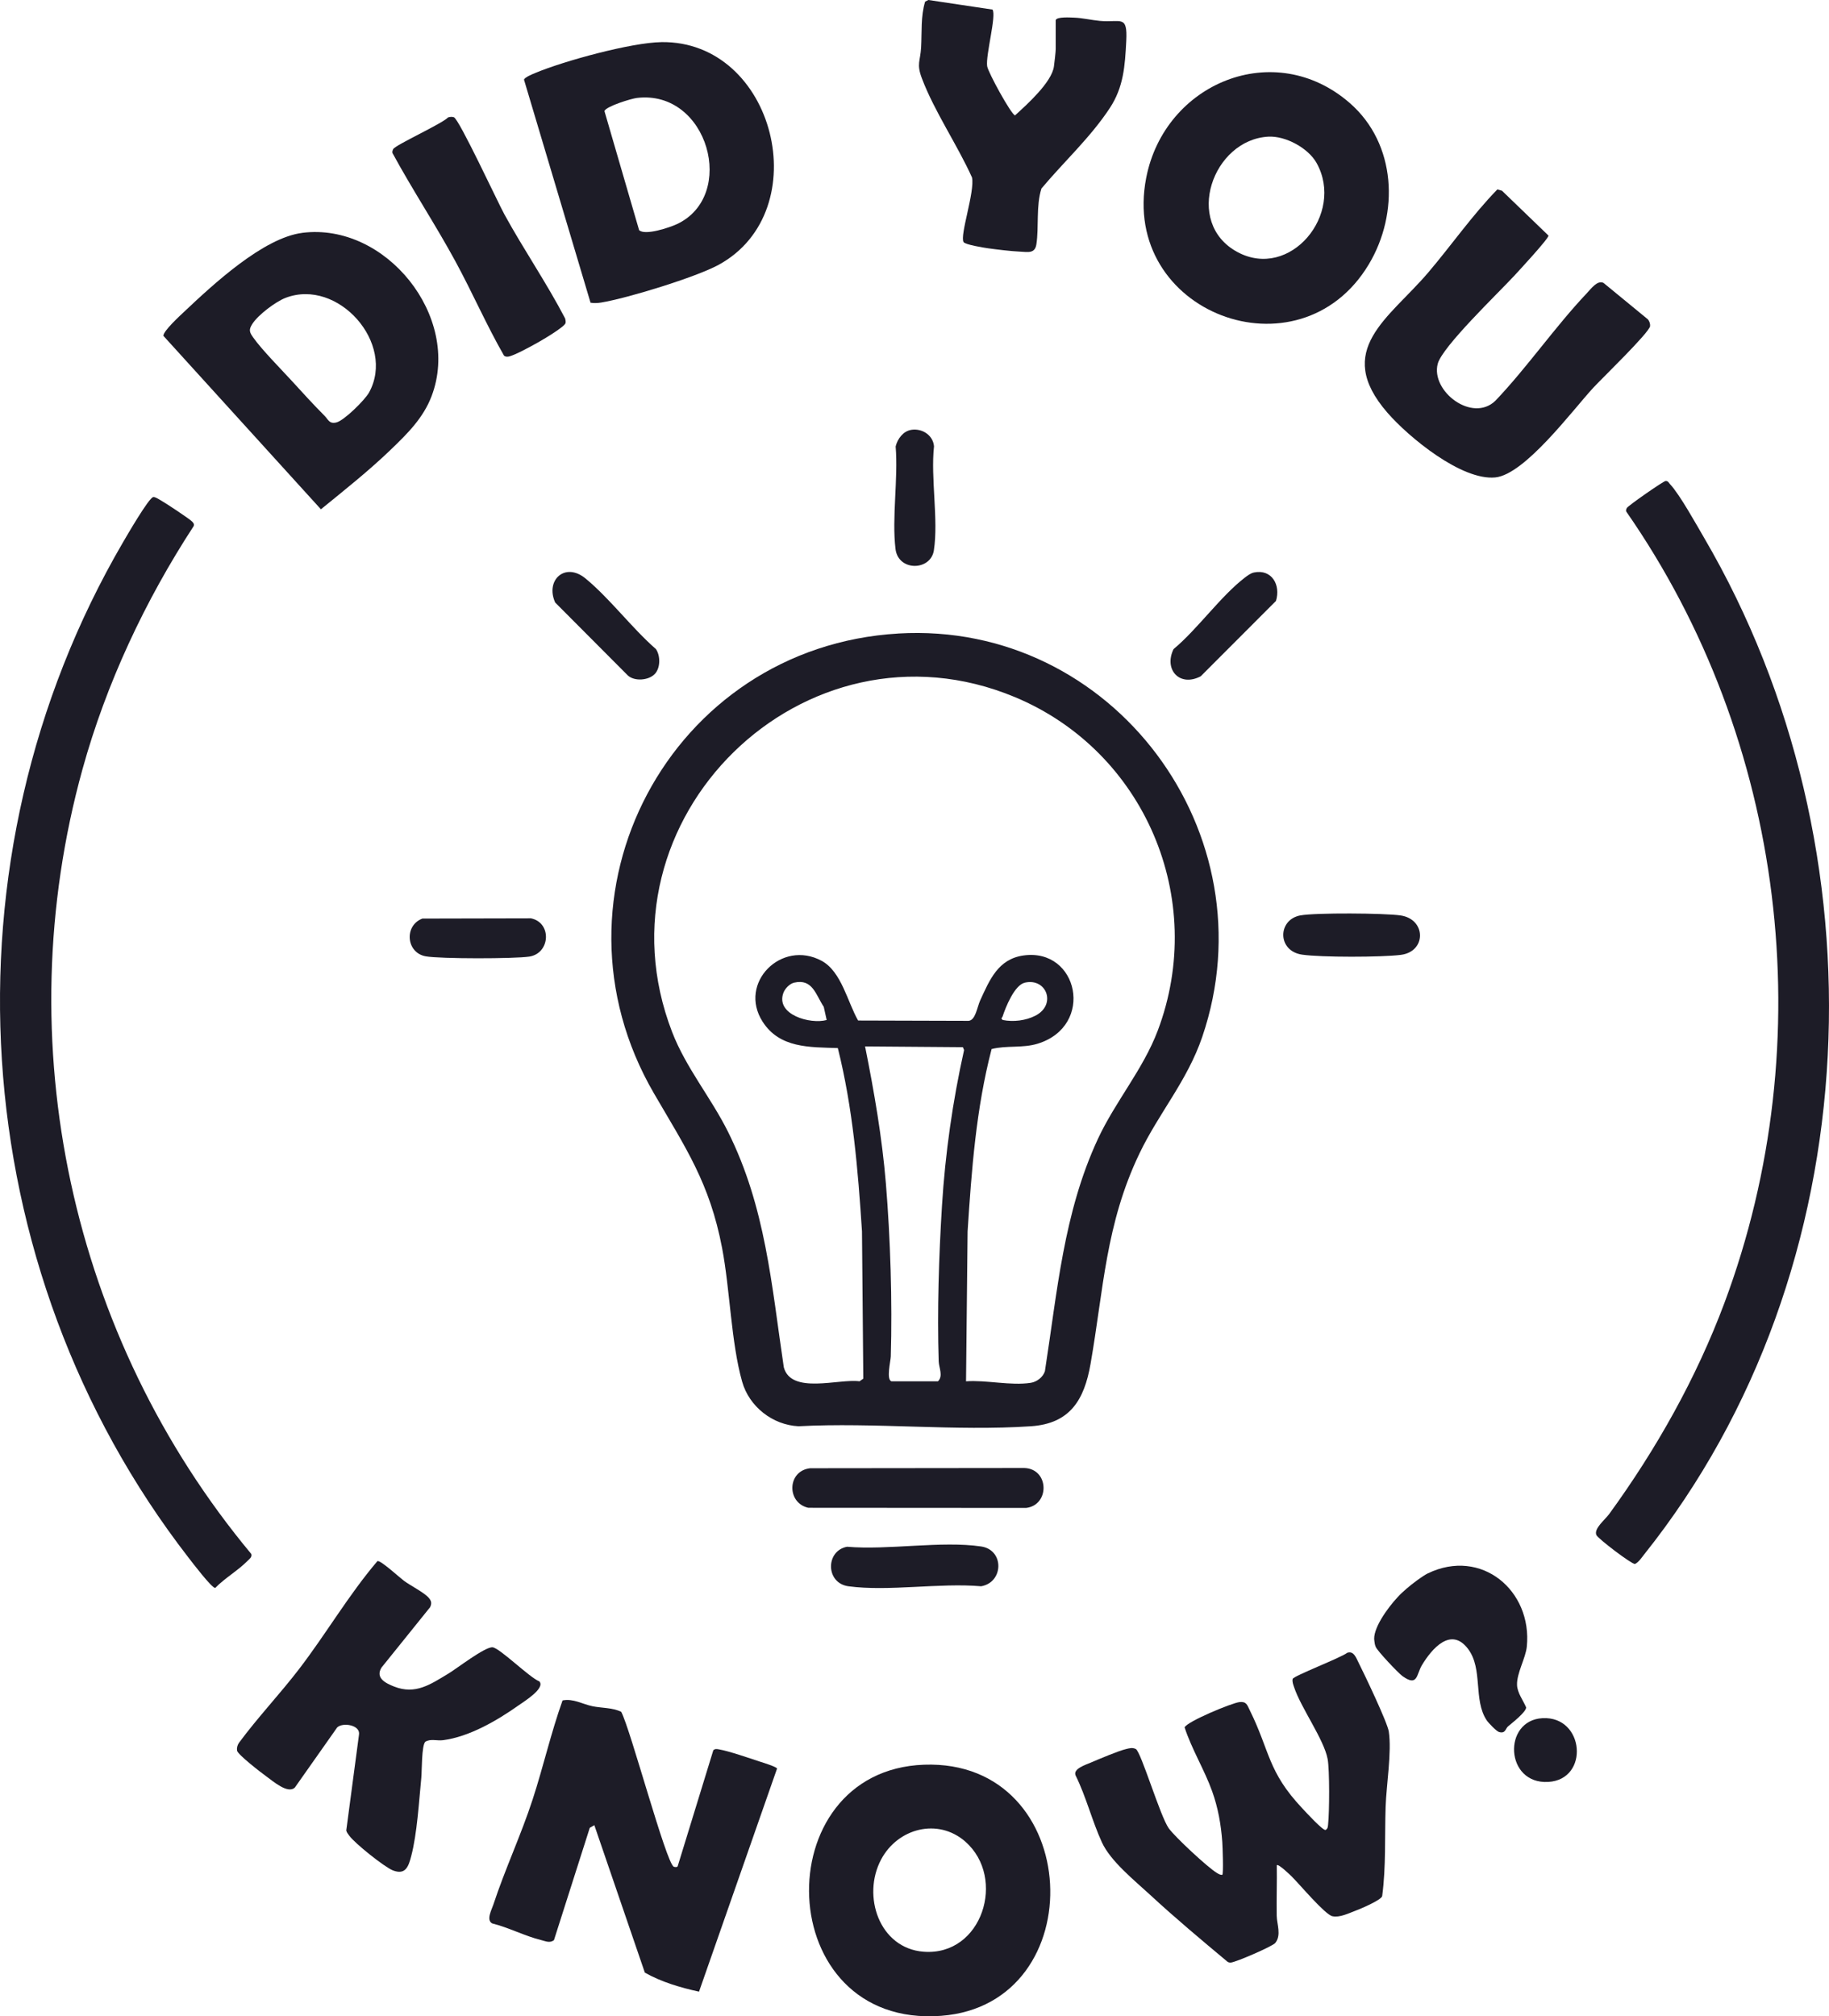 <?xml version="1.0" encoding="UTF-8"?>
<svg id="Layer_1" data-name="Layer 1" xmlns="http://www.w3.org/2000/svg" width="114.92" height="126.66" viewBox="0 0 114.92 126.66">
  <g>
    <path d="M56.449,39.795c13.481-.791,23.431,12.589,19.093,25.334-.943,2.77-2.722,4.775-3.946,7.328-2.129,4.442-2.251,8.512-3.076,13.23-.392,2.235-1.272,3.741-3.742,3.908-4.737.321-9.83-.253-14.605,0-1.625-.077-3.097-1.228-3.542-2.799-.697-2.46-.763-5.801-1.261-8.402-.781-4.087-2.279-6.268-4.281-9.71-7.253-12.476,1.02-28.046,15.358-28.887h.001ZM60.696,86.772c1.286-.093,2.807.289,4.071.094.384-.059.766-.355.886-.725.781-5.001,1.171-9.947,3.328-14.59,1.096-2.358,2.839-4.367,3.762-6.808,3.134-8.294-.836-17.56-8.974-20.952-13.222-5.514-26.691,7.685-21.539,21.036.867,2.248,2.431,4.106,3.506,6.257,2.373,4.75,2.74,9.625,3.512,14.807.462,1.726,3.458.702,4.758.88l.237-.166-.083-9.251c-.251-3.874-.574-7.751-1.518-11.516-1.778-.059-3.657.015-4.729-1.663-1.55-2.425,1.188-5.182,3.715-3.816,1.25.676,1.633,2.62,2.29,3.749l6.937.02c.442-.033.542-.87.731-1.281.593-1.289,1.122-2.596,2.712-2.824,3.459-.497,4.512,4.421.908,5.538-.965.299-1.962.095-2.902.34-.973,3.74-1.259,7.603-1.508,11.455l-.098,9.416h-.001ZM49.896,61.729c-.279.064-.574.373-.672.636-.51,1.38,1.697,1.995,2.718,1.71l-.184-.828c-.5-.749-.697-1.788-1.862-1.518ZM64.391,61.73c-.652.151-1.206,1.543-1.397,2.127-.032.099-.147.096.015.219.666.132,1.445.037,2.048-.273,1.343-.689.702-2.389-.666-2.074h0ZM56.015,86.772h2.919c.342-.335.059-.854.046-1.254-.1-3.155.011-6.614.206-9.767.204-3.289.673-6.583,1.389-9.789l-.075-.18-6.145-.047c.568,2.838,1.069,5.714,1.307,8.607.283,3.434.41,7.428.308,10.874-.009.29-.299,1.449.046,1.557h0Z" fill="#1d1c27" stroke-width="0"/>
    <path d="M9.627,31.226c.124-.023.35.136.472.203.273.149,1.838,1.181,1.98,1.343.082.091.133.145.089.278-3.05,4.675-5.49,9.873-6.985,15.271-4.75,17.161-.736,35.681,10.606,49.297.061.203-.114.308-.235.431-.568.586-1.445,1.097-2.03,1.701-.203.036-1.474-1.636-1.689-1.914C-2.297,79.589-3.909,54.01,7.732,34.06c.245-.42,1.615-2.782,1.894-2.835h.001Z" fill="#1d1c27" stroke-width="0"/>
    <path d="M104.651,30.217c.156-.016.195.105.278.194.621.663,1.646,2.523,2.151,3.385,11.432,19.545,10.516,45.942-3.763,63.838-.162.203-.359.509-.591.614-.219.006-2.313-1.584-2.42-1.816-.185-.398.552-.978.797-1.316,2.966-4.074,5.484-8.55,7.252-13.283,6.136-16.437,3.822-35.329-6.172-49.694-.038-.085-.001-.148.032-.224.062-.137,2.289-1.686,2.437-1.701v.002Z" fill="#1d1c27" stroke-width="0"/>
    <path d="M81.195,117.91c-.099-.098-.873-.851-.971-.74.017,1.056-.023,2.117-.005,3.175.009.524.308,1.223-.093,1.711-.177.215-2.494,1.214-2.79,1.229-.074.004-.14-.007-.204-.047-1.641-1.371-3.295-2.752-4.864-4.204-.991-.915-2.488-2.111-3.035-3.306-.612-1.333-.991-2.867-1.65-4.197-.184-.423.655-.678.993-.824.502-.215,1.711-.726,2.183-.836.21-.049.398-.106.607,0,.326.164,1.528,4.219,2.068,4.977.379.534,2.462,2.475,3.029,2.809.105.062.205.131.336.116.084-.061.02-1.785,0-2.062-.079-1.098-.267-2.156-.637-3.187-.49-1.366-1.279-2.629-1.731-4.013.162-.372,2.98-1.541,3.455-1.589.434-.044.474.177.642.516,1.276,2.578,1.111,3.838,3.3,6.16.209.222,1.279,1.394,1.461,1.358.147-.09.141-.198.158-.347.085-.745.1-3.417-.028-4.108-.231-1.24-1.684-3.223-2.113-4.53-.053-.161-.124-.334-.083-.505.043-.185,3.054-1.339,3.427-1.641.408-.146.565.327.708.61.358.709,1.815,3.758,1.903,4.337.193,1.276-.153,3.359-.199,4.72-.063,1.873.032,3.756-.217,5.621-.078.258-1.376.804-1.695.923-.425.159-.976.436-1.433.337-.465-.1-2.069-2.015-2.524-2.462v-.004Z" fill="#1d1c27" stroke-width="0"/>
    <path d="M39.031,107.533c.571,1.045,2.829,9.534,3.305,9.731.065.027.235.049.251-.053l2.232-7.263c.112-.103.219-.079.353-.056.64.11,1.888.547,2.561.766.179.058,1.064.329,1.091.441l-4.903,14.014c-1.158-.252-2.388-.613-3.405-1.198l-3.172-9.259-.287.164-2.251,7.059c-.268.2-.523.062-.803-.006-1.011-.246-2.048-.794-3.074-1.045-.399-.21-.04-.851.072-1.191.724-2.203,1.736-4.36,2.465-6.595.671-2.058,1.151-4.183,1.88-6.223.66-.137,1.255.233,1.873.362.584.122,1.255.082,1.812.352h0Z" fill="#1d1c27" stroke-width="0"/>
    <path d="M58.061,110.856c10.057-.359,10.696,15.05,1.074,15.775-10.674.804-11.08-15.417-1.074-15.775ZM60.663,115.695c-1.731-1.523-4.262-.846-5.304,1.121-1.212,2.29-.111,5.573,2.671,5.788,3.691.284,5.217-4.633,2.631-6.908h.001Z" fill="#1d1c27" stroke-width="0"/>
    <path d="M84.82,6.482c2.918,2.55,3.105,6.919,1.185,10.123-4.371,7.296-15.638,3.056-13.987-5.431,1.16-5.966,8.067-8.829,12.802-4.692h0ZM79.701,8.584c-3.502.183-5.352,5.402-1.961,7.243,3.318,1.801,6.771-2.383,4.984-5.588-.524-.94-1.949-1.711-3.024-1.654h.001Z" fill="#1d1c27" stroke-width="0"/>
    <path d="M18.999,14.626c5.247-.66,9.997,5.27,8.126,10.24-.521,1.386-1.524,2.373-2.565,3.375-1.38,1.329-2.913,2.545-4.396,3.752l-9.898-10.897c-.007-.303,1.033-1.256,1.306-1.513,1.793-1.69,4.959-4.645,7.426-4.955h0ZM20.391,26.118c.235.233.292.531.746.419.493-.122,1.799-1.421,2.052-1.882,1.694-3.079-1.947-7.201-5.242-5.946-.628.24-1.731,1.074-2.089,1.634-.235.367-.195.509.046.851.55.782,1.769,2.008,2.465,2.77.661.724,1.332,1.463,2.024,2.155h-.001Z" fill="#1d1c27" stroke-width="0"/>
    <path d="M41.553,2.645c7.141-.101,9.798,10.594,3.609,13.986-1.424.781-5.758,2.108-7.389,2.374-.222.036-.445.049-.668.011l-4.181-14.011c.049-.154.53-.346.698-.416,1.795-.755,6.037-1.916,7.931-1.942v-.002ZM37.978,6.975l2.178,7.48c.36.364,1.919-.164,2.361-.369,3.821-1.769,1.98-8.469-2.498-7.934-.355.042-1.926.523-2.041.823h0Z" fill="#1d1c27" stroke-width="0"/>
    <path d="M33.892,105.625c.379.436-.964,1.26-1.307,1.502-1.354.957-3.096,1.975-4.755,2.19-.364.047-.798-.107-1.108.1-.238.236-.208,1.833-.251,2.266-.146,1.48-.262,3.5-.631,4.906-.168.642-.346,1.219-1.153.906-.525-.204-2.414-1.712-2.745-2.185-.073-.104-.159-.195-.185-.326l.799-6.016c.099-.609-1.017-.789-1.37-.453l-2.662,3.779c-.444.416-1.373-.405-1.807-.717-.31-.222-1.789-1.363-1.823-1.607-.025-.172.022-.341.117-.484,1.175-1.592,2.547-3.037,3.752-4.602,1.713-2.227,3.133-4.685,4.955-6.821.219-.042,1.377,1.027,1.655,1.234.404.301,1.261.734,1.554,1.062.178.2.214.358.096.605l-3.053,3.791c-.402.658.263.982.791,1.191,1.342.531,2.289-.138,3.412-.813.535-.321,2.282-1.681,2.77-1.652.442.027,2.326,1.904,2.948,2.143h.001Z" fill="#1d1c27" stroke-width="0"/>
    <path d="M95.086,17.383c-.943,1.023-4.465,4.392-4.749,5.467-.455,1.717,2.171,3.738,3.627,2.319,2.009-2.111,3.743-4.641,5.736-6.745.259-.274.67-.849,1.054-.651l2.792,2.293c.088.107.149.284.133.421-.049.41-3.065,3.321-3.576,3.877-1.321,1.437-4.293,5.442-6.15,5.627-2.119.211-5.443-2.526-6.781-4.068-3.425-3.947.115-5.922,2.566-8.803,1.466-1.725,2.767-3.6,4.347-5.224l.287.084,2.922,2.818c.032.172-1.922,2.278-2.208,2.588h0Z" fill="#1d1c27" stroke-width="0"/>
    <path d="M66.333,1.264c.069-.224.919-.164,1.161-.156.495.017,1.104.157,1.607.204,1.313.125,1.751-.42,1.664,1.264-.08,1.573-.168,2.893-1.029,4.205-1.218,1.853-2.891,3.38-4.299,5.061-.351,1.09-.151,2.423-.319,3.506-.094.603-.54.481-1.049.458-.541-.023-1.453-.133-2.003-.211-.278-.04-1.424-.225-1.523-.389-.248-.416.718-3.174.531-4.056-.919-2.043-2.357-4.139-3.145-6.215-.357-.938-.103-1.071-.053-1.962.053-.956-.032-1.942.251-2.87l.205-.104,4.03.603c.257.368-.436,2.855-.337,3.554.054.384,1.511,3.042,1.752,3.092.747-.679,2.309-2.079,2.444-3.077.032-.237.112-.915.112-1.096,0,0,0-1.812,0-1.812Z" fill="#1d1c27" stroke-width="0"/>
    <path d="M28.158,7.375c.116-.037.243-.048.361-.009.326.11,2.749,5.325,3.17,6.094,1.212,2.214,2.655,4.308,3.822,6.55.021.089.041.184.026.275-.037.231-1.348,1.004-1.649,1.177-.371.212-1.628.913-1.97.941-.103.009-.159,0-.247-.059-1.098-1.911-1.993-3.971-3.05-5.916-1.255-2.311-2.708-4.505-3.963-6.818-.017-.09.009-.164.048-.243.128-.258,3.028-1.57,3.45-1.991h.002Z" fill="#1d1c27" stroke-width="0"/>
    <path d="M50.908,92.233l13.451-.015c1.57.049,1.615,2.327.115,2.508l-13.686-.009c-1.374-.306-1.337-2.324.12-2.484h0Z" fill="#1d1c27" stroke-width="0"/>
    <path d="M53.222,97.164c2.575.224,5.942-.384,8.425-.017,1.466.216,1.418,2.258-.002,2.5-2.592-.229-5.821.341-8.336,0-1.443-.195-1.448-2.232-.085-2.483h-.001Z" fill="#1d1c27" stroke-width="0"/>
    <path d="M81.708,57.504c.95-.175,5.286-.145,6.291.002,1.617.236,1.639,2.273.015,2.478-1.216.153-5.007.159-6.203-.015-1.566-.229-1.547-2.199-.103-2.466h0Z" fill="#1d1c27" stroke-width="0"/>
    <path d="M26.543,57.703l6.817-.015c1.328.273,1.218,2.199-.101,2.403-.93.143-5.615.147-6.513-.017-1.239-.226-1.359-1.943-.204-2.371h.001Z" fill="#1d1c27" stroke-width="0"/>
    <path d="M57.249,27.003c.678-.111,1.375.324,1.437,1.033-.219,1.999.288,4.615-.009,6.539-.2,1.295-2.24,1.331-2.411-.091-.237-1.972.177-4.414.009-6.438.116-.472.467-.959.976-1.041h-.001Z" fill="#1d1c27" stroke-width="0"/>
    <path d="M41.133,42.347c-.387.398-1.258.466-1.68.089l-4.571-4.588c-.634-1.412.63-2.562,1.91-1.507,1.529,1.26,2.908,3.112,4.423,4.435.292.435.284,1.196-.082,1.573h0Z" fill="#1d1c27" stroke-width="0"/>
    <path d="M78.787,35.964c1.119-.232,1.696.782,1.385,1.786l-4.729,4.734c-1.323.694-2.331-.42-1.707-1.707,1.517-1.265,2.948-3.312,4.472-4.486.166-.127.373-.284.578-.326h.001Z" fill="#1d1c27" stroke-width="0"/>
    <path d="M96.914,107.933c2.654-.145,2.969,3.857.368,4.005-2.724.156-2.878-3.868-.368-4.005Z" fill="#1d1c27" stroke-width="0"/>
  </g>
  <path d="M89.719,98.833c-.143.069-.416.247-.724.473-.409.301-.877.691-1.181,1.028-.646.692-1.606,2.025-1.457,2.771.01.12.037.24.084.351.109.263,1.411,1.642,1.684,1.838.962.687.864-.101,1.219-.694.62-1.029,1.827-2.446,2.902-1.011.945,1.263.314,3.192,1.163,4.473.116.175.618.694.777.74.415.119.398-.211.567-.353.248-.21,1.135-.898,1.138-1.191-.185-.444-.556-.912-.572-1.412-.025-.74.541-1.683.614-2.408.352-3.521-2.857-6.22-6.214-4.603v-.002Z" fill="#1d1c27" stroke-width="0"/>
</svg>